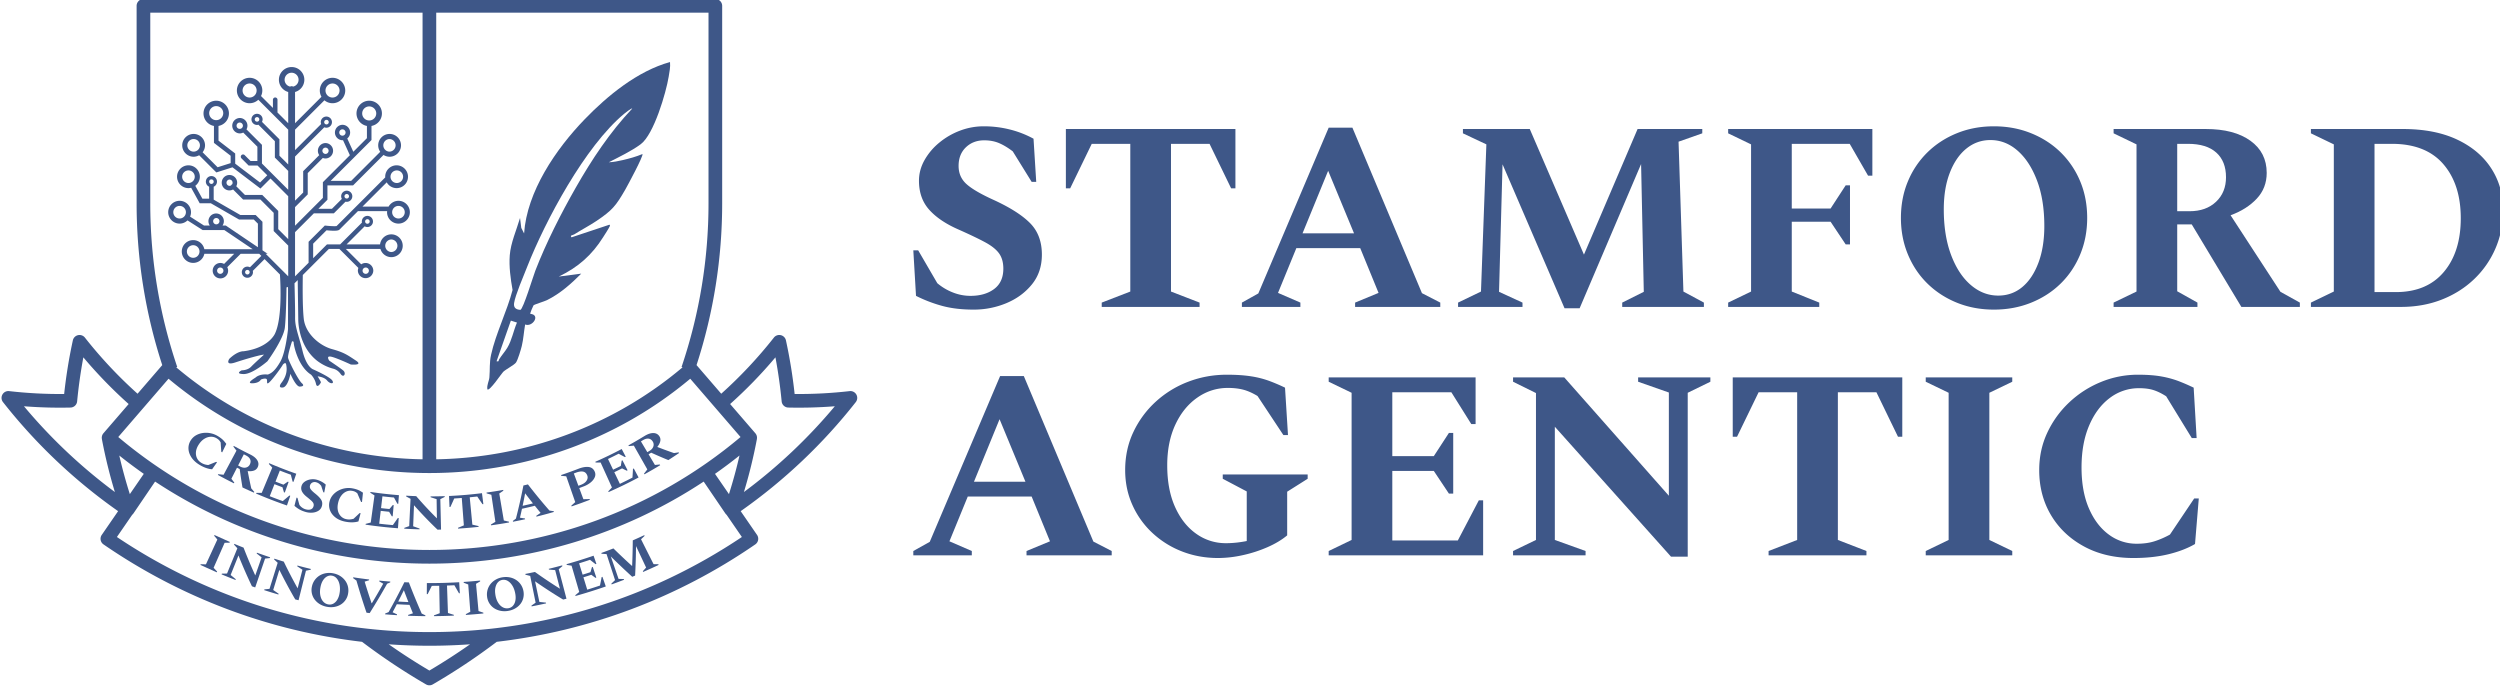 <svg xmlns="http://www.w3.org/2000/svg" width="471.337" height="129.304" viewBox="0 0 124.708 34.212"><defs><clipPath id="a" clipPathUnits="userSpaceOnUse"><path d="M0 595.276h841.89V0H0Z"/></clipPath></defs><g clip-path="url(#a)" transform="matrix(.353 0 0 -.353 -122.729 75.44)"><path d="M0 0c-1.676 0-3.149.172-4.418.515a19.852 19.852 0 0 0-3.733 1.428l-.381 6.438h.686l2.704-4.648a7.748 7.748 0 0 1 2.209-1.314 6.74 6.74 0 0 1 2.476-.476c1.371 0 2.488.324 3.352.972.863.647 1.295 1.605 1.295 2.875 0 .863-.197 1.575-.59 2.134-.394.557-1.048 1.085-1.962 1.581-.914.494-2.171 1.097-3.771 1.808-1.803.787-3.187 1.721-4.152 2.801-.965 1.078-1.447 2.443-1.447 4.094 0 1.015.26 1.987.781 2.914a8.756 8.756 0 0 0 2.094 2.476 10.256 10.256 0 0 0 2.933 1.695 9.4 9.4 0 0 0 3.334.61 15.03 15.03 0 0 0 3.733-.458 14.039 14.039 0 0 0 3.313-1.295l.381-6.095H8.19L5.523 22.36c-.66.507-1.301.895-1.923 1.162-.623.266-1.328.4-2.114.4-1.042 0-1.905-.331-2.591-.99-.685-.662-1.028-1.538-1.028-2.629 0-1.042.374-1.898 1.124-2.571.749-.673 2.05-1.428 3.904-2.266 2.31-1.068 4.012-2.159 5.104-3.276 1.092-1.118 1.638-2.591 1.638-4.419 0-1.651-.47-3.054-1.409-4.209-.94-1.156-2.14-2.037-3.6-2.647A11.885 11.885 0 0 0 0 0" style="fill:#3e5788;fill-opacity:1;fill-rule:nonzero;stroke:none" transform="translate(485.268 169.959)"/><path d="M0 0v.61l4.038 1.561v20.874H-1.41l-3.047-6.285h-.609v8.38h23.959v-8.38h-.609l-3.048 6.285H9.789V2.171L13.827.61V0Z" style="fill:#3e5788;fill-opacity:1;fill-rule:nonzero;stroke:none" transform="translate(503.361 170.34)"/><path d="M0 0h7.276L3.619 8.837Zm-8.57-10.399v.609l2.323 1.296 9.942 23.425h3.352l9.828-23.387 2.59-1.334v-.609H7.428v.609l3.314 1.372-2.59 6.323H-.876l-2.59-6.323L-.304-9.79v-.609z" style="fill:#3e5788;fill-opacity:1;fill-rule:nonzero;stroke:none" transform="translate(531.739 180.74)"/><path d="M0 0v.61l3.238 1.561L4 22.969.686 24.53v.61h9.446l7.657-17.75 7.58 17.75h9.142v-.61l-3.353-1.18.686-21.179L34.739.61V0H23.197v.61l3.048 1.523-.381 18.056L17.179-.19h-2.133L6.285 20.151 5.79 2.133 9.104.61V0Z" style="fill:#3e5788;fill-opacity:1;fill-rule:nonzero;stroke:none" transform="translate(553.717 170.34)"/><path d="M0 0v.61l3.238 1.561v20.798L0 24.53v.61h20.379v-6.59h-.61l-2.59 4.495H8.99v-9.142h5.485l2.133 3.276h.61V8.837h-.61l-2.133 3.2H8.99V2.171L12.875.61V0Z" style="fill:#3e5788;fill-opacity:1;fill-rule:nonzero;stroke:none" transform="translate(591.884 170.34)"/><path d="M0 0c1.295 0 2.425.4 3.39 1.2.965.8 1.727 1.943 2.286 3.428.558 1.486.837 3.218.837 5.2 0 2.463-.342 4.602-1.028 6.418-.685 1.815-1.6 3.225-2.743 4.228C1.6 21.477.318 21.979-1.105 21.979c-1.27 0-2.399-.4-3.39-1.2-.99-.8-1.771-1.937-2.342-3.409-.572-1.473-.857-3.2-.857-5.181 0-2.463.343-4.609 1.028-6.437.686-1.829 1.612-3.244 2.781-4.247C-2.718.501-1.422 0 0 0m-.609-1.981c-1.88 0-3.619.324-5.219.971-1.599.648-2.99 1.549-4.171 2.705C-11.18 2.85-12.1 4.222-12.76 5.809c-.661 1.587-.991 3.307-.991 5.162 0 1.878.33 3.605.991 5.179a12.328 12.328 0 0 0 2.761 4.095c1.181 1.156 2.572 2.057 4.171 2.705 1.6.648 3.339.972 5.219.972 1.879 0 3.624-.324 5.237-.972 1.612-.648 3.009-1.549 4.19-2.705a12.346 12.346 0 0 0 2.762-4.095c.66-1.574.99-3.301.99-5.179 0-1.855-.33-3.575-.99-5.162-.661-1.587-1.581-2.959-2.762-4.114C7.637.539 6.24-.362 4.628-1.01c-1.613-.647-3.358-.971-5.237-.971" style="fill:#3e5788;fill-opacity:1;fill-rule:nonzero;stroke:none" transform="translate(630.05 171.94)"/><path d="M0 0h-1.524v-9.522H.229c1.548 0 2.793.444 3.733 1.333.939.889 1.409 2.044 1.409 3.466 0 1.498-.457 2.66-1.371 3.485C3.085-.413 1.752 0 0 0m-10.513-23.045v.61l3.238 1.562V-.076l-3.238 1.562v.609H2.514c2.667 0 4.767-.552 6.304-1.657 1.536-1.104 2.304-2.622 2.304-4.551 0-1.423-.47-2.635-1.409-3.638-.939-1.004-2.171-1.785-3.695-2.343l7.047-10.817 2.743-1.524v-.61H7.542L.533-11.389h-2.057v-9.446l2.857-1.6v-.61z" style="fill:#3e5788;fill-opacity:1;fill-rule:nonzero;stroke:none" transform="translate(656.866 193.385)"/><path d="M0 0h-2.438v-20.95h3.01c2.92 0 5.18.946 6.78 2.838 1.6 1.891 2.399 4.425 2.399 7.599 0 3.2-.825 5.752-2.475 7.657C5.624-.952 3.2 0 0 0m-11.427-23.045v.61l3.238 1.562V-.076l-3.238 1.562v.609H1.562C4.558 2.095 7.11 1.6 9.218.61c2.108-.99 3.72-2.349 4.838-4.076 1.117-1.727 1.676-3.682 1.676-5.866 0-1.981-.362-3.803-1.086-5.466a13.179 13.179 0 0 0-3.028-4.342c-1.295-1.232-2.819-2.191-4.571-2.877-1.752-.685-3.669-1.028-5.752-1.028z" style="fill:#3e5788;fill-opacity:1;fill-rule:nonzero;stroke:none" transform="translate(685.662 193.385)"/><path d="M0 0h7.276L3.619 8.837Zm-8.57-10.399v.609l2.323 1.296 9.942 23.425h3.352l9.828-23.387 2.59-1.334v-.609H7.428v.609l3.314 1.372-2.59 6.323H-.876l-2.59-6.323L-.304-9.79v-.609z" style="fill:#3e5788;fill-opacity:1;fill-rule:nonzero;stroke:none" transform="translate(485.306 145.636)"/><path d="M0 0c-1.828 0-3.537.312-5.124.934a13.004 13.004 0 0 0-4.19 2.628 12.135 12.135 0 0 0-2.818 3.962c-.674 1.51-1.01 3.142-1.01 4.894 0 1.955.387 3.752 1.162 5.39a13.694 13.694 0 0 0 3.162 4.286 14.326 14.326 0 0 0 4.589 2.818c1.727.66 3.543.991 5.448.991 1.345 0 2.495-.077 3.447-.229a13.356 13.356 0 0 0 2.552-.648 26.105 26.105 0 0 0 2.228-.952l.42-6.704h-.648l-3.657 5.524c-.711.431-1.384.729-2.019.894-.635.165-1.359.248-2.171.248-1.575 0-3.016-.457-4.323-1.372-1.308-.914-2.343-2.19-3.105-3.827-.761-1.638-1.142-3.55-1.142-5.733 0-2.285.367-4.247 1.104-5.886.736-1.638 1.733-2.901 2.99-3.789a7.115 7.115 0 0 1 4.21-1.334c.939 0 1.916.102 2.932.306v7.008l-3.39 1.79v.61h11.999v-.61L9.751 9.371V3.2c-.762-.635-1.695-1.194-2.8-1.675A18.527 18.527 0 0 0 3.466.401 16.227 16.227 0 0 0 0 0" style="fill:#3e5788;fill-opacity:1;fill-rule:nonzero;stroke:none" transform="translate(519.817 134.856)"/><path d="M0 0v.61l3.238 1.561v20.798L0 24.53v.61h20.76v-6.59h-.61l-2.818 4.495H8.99v-9.028h5.866l2.133 3.277h.609V8.722h-.609l-2.133 3.201H8.99V2.095h9.256l2.971 5.675h.609V0Z" style="fill:#3e5788;fill-opacity:1;fill-rule:nonzero;stroke:none" transform="translate(535.434 135.237)"/><path d="M0 0v.61l3.238 1.561v20.76L0 24.53v.61h7.237l14.78-16.722v14.589l-4.343 1.523v.61h10.209v-.61l-3.2-1.561V-.19h-2.362L5.904 18.17V2.171L10.247.61V0Z" style="fill:#3e5788;fill-opacity:1;fill-rule:nonzero;stroke:none" transform="translate(561.488 135.237)"/><path d="M0 0v.61l4.038 1.561v20.874h-5.447l-3.048-6.285h-.609v8.38h23.959v-8.38h-.609l-3.048 6.285H9.79V2.171L13.827.61V0Z" style="fill:#3e5788;fill-opacity:1;fill-rule:nonzero;stroke:none" transform="translate(597.598 135.237)"/><path d="M0 0v.61l3.237 1.561v20.798L0 24.53v.61h12.227v-.61l-3.238-1.561V2.171L12.227.61V0Z" style="fill:#3e5788;fill-opacity:1;fill-rule:nonzero;stroke:none" transform="translate(619.805 135.237)"/><path d="M0 0c-2.666 0-5.003.546-7.009 1.639-2.006 1.091-3.561 2.571-4.666 4.437-1.105 1.866-1.657 3.981-1.657 6.342 0 1.904.381 3.669 1.143 5.295a13.998 13.998 0 0 0 3.104 4.285 14.475 14.475 0 0 0 4.476 2.876A13.667 13.667 0 0 0 .61 25.903c1.319 0 2.431-.083 3.332-.248a13.687 13.687 0 0 0 2.4-.648 27.559 27.559 0 0 0 2.152-.933l.419-7.123h-.685l-3.619 5.905c-.635.405-1.232.697-1.79.875-.559.178-1.232.267-2.019.267a6.765 6.765 0 0 1-4.171-1.39c-1.232-.928-2.203-2.229-2.914-3.905-.711-1.676-1.066-3.644-1.066-5.904 0-2.235.342-4.152 1.028-5.751.685-1.6 1.619-2.838 2.8-3.715a6.513 6.513 0 0 1 3.98-1.314c.965 0 1.815.12 2.552.362a12.15 12.15 0 0 1 2.134.934l3.428 5.104h.647l-.533-6.438C7.643 1.371 6.393.889 4.933.534 3.472.179 1.828 0 0 0" style="fill:#3e5788;fill-opacity:1;fill-rule:nonzero;stroke:none" transform="translate(649.173 134.856)"/><path d="M0 0a.89.89 0 1 0 1.781-.001A.89.89 0 0 0 0 0m6.055-.823a.447.447 0 1 0-.001-.893.447.447 0 0 0 .001.893m-.671 4.819a.322.322 0 1 0 0 .644.322.322 0 0 0 0-.644m-3.244.128c-.49 0-.89.399-.89.89 0 .49.4.89.89.89a.89.89 0 0 0 0-1.78m6.175-.185a.357.357 0 0 1-.087-.058.307.307 0 0 1-.061-.092.441.441 0 0 0-.233-.068.448.448 0 0 0 0 .894.447.447 0 0 0 .381-.676m-5.444 4.62a.89.89 0 1 0 .001 1.781.89.89 0 0 0-.001-1.781m2.2 5.398a.993.993 0 1 0 1.984-.002.993.993 0 0 0-1.984.002m4.315-2.181a.447.447 0 1 0 0 .895.447.447 0 0 0 0-.895m2.445 1.019a.322.322 0 1 0 0 .645.322.322 0 0 0 0-.645m-1.05 3.409a.994.994 0 0 0-.993.993.993.993 0 1 0 .993-.993m4.947 2.512c0 .547.445.993.992.993a.993.993 0 0 0 .218-1.959.473.473 0 0 1-.218.055.477.477 0 0 1-.219-.055.992.992 0 0 0-.773.966m6.771-.527a.993.993 0 1 0-.002-1.986.993.993 0 0 0 .002 1.986m-.872-5.14a.323.323 0 1 0 0-.645.323.323 0 0 0 0 .645m-.108-3.922a.447.447 0 0 0 0-.893.447.447 0 0 0-.247.075l-.004.003a.444.444 0 0 0 .251.815m2.378 1.687a.446.446 0 1 0 0 .893.446.446 0 0 0 0-.893m2.794 3.143a.993.993 0 1 0 1.986-.002.993.993 0 0 0-1.986.002m3.875-3.618a.891.891 0 0 0 0-1.78.89.89 0 0 0 0 1.78m-6.058-7.767a.322.322 0 1 0 0-.644.322.322 0 0 0 0 .644m7.045 3.332a.89.89 0 1 0-.001-1.779.89.89 0 0 0 .001 1.779M31.816.89a.89.89 0 1 0-.001-1.781.89.89 0 0 0 .001 1.781M27.427-.988a.322.322 0 1 0 0-.644.322.322 0 0 0 0 .644m3.381-2.863a.89.89 0 0 0 0-1.779.89.89 0 0 0 0 1.779M27.17-7.817a.447.447 0 1 0 0-.893.447.447 0 0 0 0 .893m-16.701-.982a.322.322 0 1 0 0 .644.322.322 0 0 0 0-.644m-3.813.089a.447.447 0 1 0 .001.893.447.447 0 0 0-.001-.893M2.809-6.444a.89.89 0 1 0 .001 1.781.89.89 0 0 0-.001-1.781m-.803 5.287 2.14-1.368h3.066l4.012-2.707H4.387a1.613 1.613 0 0 1-1.578 1.289 1.613 1.613 0 0 1-1.611-1.611c0-.888.722-1.611 1.611-1.611.778 0 1.429.554 1.578 1.289h4.222L7.175-7.31c-.155.084-.33.137-.519.137a1.091 1.091 0 1 1 1.091-1.09c0 .178-.047.343-.123.492l1.895 1.895h2.623l.298-.297-1.609-1.609a.778.778 0 0 1-.362.092.788.788 0 1 1 .788-.787c0 .066-.011.13-.027.191.007.006.015.008.022.015l1.643 1.643L15.066-8.8c.1-1.512.309-6.144-.671-8.296 0 0-.791-2.074-4.481-2.557 0 0-.793.081-2-1.064 0 0-.679-1.019.858-.509 1.538.509 3.684 1.117 4.041 1.09 0 0-1.296-1.153-1.806-1.689-.509-.537-1.341-.519-1.341-.519s-1.028-.5.26-.527c1.287-.027 3.379 1.815 3.379 1.815s2.271 3.102 2.458 4.755c.188 1.654.233 5.65.233 5.65s.214.251.214-.107v-5.775s-.322-3.245-1.081-4.577c-.76-1.332-1.279-1.654-1.779-1.833 0 0-1.082.17-1.762-.447 0 0-1.403-.813-.411-.786.992.026 1.198.527 1.198.527s.51.224.769.098c.259-.125-.116-.983.429-.482.545.5 1.788 2.226 1.913 2.503 0 0 .376.429.456.036.08-.394.286-1.422-.688-2.647 0 0-.546-.706.205-.634.751.071 1.091 1.94 1.091 1.94s.751-1.797 1.305-1.806c0 0 .858-.009.322.465-.536.473-1.886 3.164-1.958 3.602-.071.438.554 2.316.554 2.316s.251.089.242-.197c-.009-.286.572-3.317 2.458-4.506 0 0 .528-.536.689-1.287.16-.751.697.134.697.224 0 .089-.465.831-.465.831s.93-.08 1.341-.59c.411-.51 1.073-.519.724.009-.349.527-2.655 1.546-2.655 1.546s-.957.251-1.529 2.575c-.572 2.324-1.081 3.379-1.064 4.756.014 1.068-.052 3.718-.083 4.852l.452.452.078-5.572s-.062-3.496 2.459-5.659c0 0 1.001-.912 2.476-1.287 0 0 .617-.117 1.055-.751.438-.635.849.116.34.518-.51.403-1.949 1.368-1.949 1.368s-.492.688.206.572c.697-.116 2.842-1.117 2.842-1.117s1.833-.179.707.563c-1.127.742-1.645 1.144-3.353 1.609-1.707.465-3.766 2.137-4.006 4.3-.193 1.74-.156 4.977-.134 6.177l1.365 1.365v.001l2.317 2.316h1.486l2.686-2.685a1.067 1.067 0 0 1-.075-.388 1.091 1.091 0 0 1 2.181 0 1.092 1.092 0 0 1-1.707.898L24.379-5.19h4.889a1.608 1.608 0 0 1 1.54-1.162c.888 0 1.611.723 1.611 1.611 0 .889-.723 1.611-1.611 1.611-.822 0-1.494-.62-1.592-1.416h-4.727l2.553 2.553a.783.783 0 0 1 .385-.104.788.788 0 1 1-.769.621c-.009-.007-.019-.01-.027-.017l-3.053-3.053h-1.861l-1.956-1.956v2.056l1.888 1.889c1.574-.16 1.755.02 1.842.108L26.088.148h4.132c-.005-.049-.015-.097-.015-.148 0-.888.723-1.611 1.611-1.611S33.427-.888 33.427 0s-.723 1.611-1.611 1.611a1.606 1.606 0 0 1-1.394-.819h-3.69L30.16 4.22a1.605 1.605 0 0 1 3.004.794c0 .888-.723 1.611-1.611 1.611a1.613 1.613 0 0 1-1.611-1.611c0-.032.007-.061.009-.092l-6.877-6.878c-.204-.044-.924-.009-1.509.055l-.153.016-2.295-2.294v-2.967L17.203-9.06v6.241l2.654 2.655h2.825l1.632 1.632c.005.005.007.012.012.018a.788.788 0 1 1-.606.764c0-.134.037-.259.097-.369L22.415.479H20.5l1.28 1.28v2.024h3.619l4.308 4.308c.249-.158.542-.253.859-.253.888 0 1.611.723 1.611 1.611s-.723 1.611-1.611 1.611a1.613 1.613 0 0 1-1.612-1.611c0-.34.107-.654.287-.914l-4.108-4.108h-2.898l5.77 5.77v1.993a1.8 1.8 0 0 1 1.475 1.767c0 .991-.806 1.797-1.797 1.797a1.799 1.799 0 0 1-1.797-1.797 1.8 1.8 0 0 1 1.475-1.767v-1.727l-1.924-1.924-.856 1.879c.246.2.407.501.407.842 0 .601-.489 1.091-1.091 1.091a1.091 1.091 0 0 1 0-2.181c.03 0 .057.006.085.009l.969-2.126-3.721-3.721-.094-.094V2.025l-3.933-3.933V.721l1.793 1.794v3.016l2.134 2.134c.121-.047.252-.075.389-.075a1.091 1.091 0 0 1 0 2.181 1.091 1.091 0 0 1-.899-1.706l-2.268-2.267V2.781l-1.149-1.149v6.234l4.128 4.129.002.003a.779.779 0 0 1 .294-.059.789.789 0 1 1-.787.788c0-.095.019-.184.05-.268-.004-.004-.01-.005-.014-.009l-3.673-3.674v2.888l4.15 4.15c.311-.259.71-.414 1.146-.414.99 0 1.796.806 1.796 1.797 0 .99-.806 1.796-1.796 1.796a1.799 1.799 0 0 1-1.797-1.796c0-.323.086-.626.236-.888l-3.735-3.735v4.413a1.8 1.8 0 0 1 1.314 1.729c0 .991-.806 1.797-1.797 1.797a1.799 1.799 0 0 1-1.797-1.797c0-.823.557-1.517 1.314-1.729v-4.413l-1.516 1.516v1.801a.322.322 0 1 1-.644 0v-1.157l-1.669 1.669c-.004.004-.009.005-.013.009.116.237.183.503.183.785a1.8 1.8 0 0 1-1.797 1.796 1.799 1.799 0 0 1-1.797-1.796c0-.991.806-1.797 1.797-1.797.476 0 .908.187 1.23.49l4.226-4.226V6.745l-1.242 1.242v2.316l-2.463 2.463a.77.77 0 0 1 .087.351.788.788 0 1 1-.788-.787c.074 0 .143.013.21.032.011-.015.017-.032.03-.045l2.28-2.28V7.721l1.886-1.886V3.169l-3.712 3.713V9.52l-2.185 2.185c.084.155.136.329.136.517 0 .602-.489 1.091-1.09 1.091a1.091 1.091 0 0 1 0-2.181c.178 0 .344.047.493.123l2.002-2.001V7.235h-.967l-.83.831a.321.321 0 1 1-.455-.455l1.018-1.019h1.257l1.375-1.375-1.024-1.023-3.509 2.667v1.434l-2.36 1.819v2.076a1.8 1.8 0 0 1 1.474 1.767c0 .991-.805 1.797-1.796 1.797a1.799 1.799 0 0 1-1.797-1.797 1.8 1.8 0 0 1 1.475-1.767V9.797l2.36-1.819V6.937L6.26 6.352 4.14 8.469c.211.272.342.609.342.98 0 .888-.723 1.611-1.611 1.611A1.613 1.613 0 0 1 1.26 9.449c0-.888.723-1.611 1.611-1.611.284 0 .547.08.78.21L6.082 5.62l2.28.724 3.951-3.003 1.421 1.421 2.503-2.503v-6.063l-1.409 1.41V.179L12.57 2.437h-2.443l-1.23 1.23c.078.151.127.32.127.501 0 .601-.489 1.09-1.09 1.09-.601 0-1.09-.489-1.09-1.09 0-.601.489-1.09 1.09-1.09.185 0 .357.05.51.132l1.417-1.417h2.443l1.88-1.881v-2.573l2.053-2.053V-9.06l-3.114 3.114h-.001v.001l-.069.069h.275l-.73.493v4.029l-.96.959H9.472L5.706 1.774v1.828a.786.786 0 0 1-.322 1.504.787.787 0 0 1-.322-1.504V1.91h-.954L3.105 3.731c.39.295.646.758.646 1.283 0 .888-.722 1.611-1.611 1.611A1.613 1.613 0 0 1 .529 5.014c0-.889.723-1.611 1.611-1.611.133 0 .26.02.383.051l1.205-2.188h1.57L9.3-1.039h2.072l.582-.582v-3.328L7.409-1.881h-.452a1.09 1.09 0 1 1-1.805 0h-.818L2.373-.628A1.613 1.613 0 0 1 .89 1.611 1.613 1.613 0 0 1-.721 0c0-.888.722-1.611 1.611-1.611.433 0 .826.174 1.116.454" style="fill:#3e5788;fill-opacity:1;fill-rule:nonzero;stroke:none" transform="translate(372.164 183.724)"/><path d="m0 0 .863-.276C.367-1.433.146-2.757-.502-3.837c-.334-.555-.79-1.05-1.161-1.641-.109-.175.027-.347-.358-.269zm.459 2.495C.62 3.586 1.833 6.406 2.302 7.597c2.565 6.521 8.188 17.044 13.699 21.623.143.119 1.048.843 1.155.75-3.16-3.349-5.703-7.181-7.955-11.129-2.115-3.709-4.215-7.833-5.745-11.791-.297-.766-1.704-5.42-2.111-5.534-.668.05-.981.329-.886.979M-3.318-9.717c.293-.323 2.025 2.276 2.228 2.469.401.382 1.574.98 1.815 1.323.259.367.7 1.841.819 2.336.236.986.296 2.045.473 3.042 1.037-.43 2.234 1.379.72 1.506-.046.046.418 1.154.465 1.199.145.138 1.543.557 1.897.732 1.875.929 3.408 2.302 4.847 3.748l-3.171-.412c2.744 1.315 4.693 3.055 6.26 5.554.238.379.793 1.221.948 1.565.035.08.026.231-.07.202L8.575 11.77c-.286.311.175.282.407.43 1.013.648 2.09 1.198 3.087 1.865 2.267 1.516 2.784 2.168 4.103 4.455.323.561 2.604 4.8 2.425 5.019-.884-.375-1.836-.633-2.774-.853-.599-.141-1.369-.296-1.982-.311 1.442.744 3.23 1.595 4.516 2.556 1.862 1.391 3.574 7.278 3.945 9.531.114.693.26 1.367.189 2.078-4.598-1.271-8.842-4.764-12.042-8.073-4.121-4.261-8.182-10.249-8.578-16.15l-.397.785-.177 1.403c-.494-1.686-1.312-3.503-1.45-5.262-.126-1.6.113-3.34.395-4.915-.772-2.973-2.387-6.189-3.034-9.14-.261-1.192-.14-2.056-.24-3.193-.049-.567-.392-1.108-.286-1.712" style="fill:#3e5788;fill-opacity:1;fill-rule:nonzero;stroke:none" transform="translate(419.864 168.404)"/><path d="M0 0a71.268 71.268 0 0 1 1.837 7.494l-.004.001a.963.963 0 0 1-.214.807l-3.568 4.134a64.51 64.51 0 0 1 6.403 6.597 70.29 70.29 0 0 0 .879-6.222.964.964 0 0 1 .938-.873 65.01 65.01 0 0 1 6.575.183A74.795 74.795 0 0 0 0 0m-44.446-19.791c-15.808 0-31.055 4.643-44.159 13.437l2.16 3.138a.95.95 0 0 1 .172.186l3.065 4.509c11.39-7.525 24.861-11.597 38.762-11.597 13.9 0 27.371 4.072 38.761 11.596l3.066-4.508a.945.945 0 0 1 .171-.186l2.16-3.138c-13.103-8.794-28.35-13.437-44.158-13.437m0-5.435a87.282 87.282 0 0 0-5.747 3.708 81.927 81.927 0 0 1 5.747-.204c1.925 0 3.841.07 5.747.204a87.547 87.547 0 0 0-5.747-3.708m-57.292 37.347a65 65 0 0 1 6.574-.183.965.965 0 0 1 .939.873c.201 2.094.496 4.179.878 6.222a64.718 64.718 0 0 1 6.403-6.597l-3.567-4.134a.96.96 0 0 1-.214-.807l-.004-.001A71.268 71.268 0 0 1-88.892 0a74.795 74.795 0 0 0-12.846 12.121m17.849 55.616h38.477V4.626c-12.817.22-25.116 4.812-34.814 13.002l.145.049a72.004 72.004 0 0 0-3.808 23.084zm78.886-26.976a72.004 72.004 0 0 0-3.808-23.084l.145-.049c-9.698-8.19-21.998-12.782-34.815-13.002v63.111h38.478ZM-86.778-.296a70.255 70.255 0 0 0-1.491 5.457 68.702 68.702 0 0 1 3.463-2.592zm42.332-7.891c-16.172 0-31.747 5.661-43.969 15.962l7.107 8.236C-71.044 7.409-57.994 2.684-44.446 2.684c13.547 0 26.598 4.725 36.862 13.327l7.107-8.236C-12.7-2.526-28.274-8.187-44.446-8.187m40.36 10.756A68.227 68.227 0 0 1-.624 5.161a69.804 69.804 0 0 0-1.49-5.457zm19.977 11.203a.961.961 0 0 1-.952.489 63.33 63.33 0 0 0-7.772-.407 71.83 71.83 0 0 1-1.229 7.58.964.964 0 0 1-.727.734.964.964 0 0 1-.975-.343 62.877 62.877 0 0 0-7.441-7.933l-3.49 4.045a73.89 73.89 0 0 1 3.623 22.824v27.941a.965.965 0 0 1-.965.966h-80.818a.965.965 0 0 1-.965-.966V40.761a73.89 73.89 0 0 1 3.623-22.824l-3.49-4.045a62.873 62.873 0 0 0-7.441 7.933.967.967 0 0 1-1.702-.391 71.789 71.789 0 0 1-1.229-7.58 63.718 63.718 0 0 0-7.772.407.964.964 0 0 1-.868-1.556A76.789 76.789 0 0 1-88.435-2.702l-2.311-3.356a.966.966 0 0 1 .248-1.343c10.97-7.555 23.45-12.236 36.536-13.766a88.78 88.78 0 0 1 9.031-6.012.955.955 0 0 1 .97 0 88.89 88.89 0 0 1 9.031 6.012c13.085 1.53 25.565 6.211 36.536 13.766.439.303.55.904.248 1.343L-.457-2.702a76.76 76.76 0 0 1 16.263 15.407.964.964 0 0 1 .085 1.067" style="fill:#3e5788;fill-opacity:1;fill-rule:nonzero;stroke:none" transform="translate(452.798 144.18)"/><path d="M0 0a2.693 2.693 0 0 0-.486.087c-.16.044-.33.12-.509.229-.273.168-.476.39-.606.664-.13.275-.176.578-.139.907.037.33.171.669.397 1.017.229.353.491.619.783.8.293.183.591.279.896.29.305.012.59-.064.859-.228.136-.083.245-.168.325-.255.08-.086.156-.195.229-.326.025-.44.055-.881.089-1.322l.123-.071.583 1.192a6.563 6.563 0 0 1-.289.368 3.122 3.122 0 0 1-.356.35 4.507 4.507 0 0 1-.553.386c-.311.19-.642.322-.998.397a3.173 3.173 0 0 1-1.058.048 2.739 2.739 0 0 1-.976-.307 2.088 2.088 0 0 1-.751-.68 2.006 2.006 0 0 1-.366-1.175c.005-.421.135-.839.393-1.247.258-.409.637-.77 1.134-1.076a4.97 4.97 0 0 1 .974-.47c.308-.105.588-.163.84-.177.232.327.463.654.693.982l-.119.068A64.52 64.52 0 0 0 0 0" style="fill:#3e5788;fill-opacity:1;fill-rule:nonzero;stroke:none" transform="translate(377.108 147.997)"/><path d="m0 0-.324.164.803 1.578.274-.139c.315-.158.521-.345.62-.563.099-.219.089-.454-.031-.705a.803.803 0 0 0-.54-.455C.555-.183.287-.144 0 0m1.032-.623c.33-.043.622-.018.875.07a.899.899 0 0 1 .543.495c.149.327.124.647-.068.963-.193.316-.527.587-1.005.822-.778.383-1.55.785-2.314 1.205a3.197 3.197 0 0 1-.055-.1c.144-.189.289-.378.436-.566l-1.823-3.409c-.25.024-.501.05-.753.078l-.055-.099c.752-.413 1.51-.81 2.274-1.189l.05.101c-.14.18-.278.361-.416.542l.797 1.565.383-.194c.113-.864.243-1.73.392-2.598a63.315 63.315 0 0 1 1.619-.734l.045.104c-.142.165-.282.33-.422.496a63.282 63.282 0 0 0-.503 2.448" style="fill:#3e5788;fill-opacity:1;fill-rule:nonzero;stroke:none" transform="translate(381.646 147.765)"/><path d="m0 0-.045-.104c.159-.174.32-.347.482-.519L-1.05-4.192c-.249-.001-.499 0-.75.002l-.045-.104a62.672 62.672 0 0 1 4.356-1.682l.47 1.366-.12.042a65.25 65.25 0 0 0-.94-.788c-.616.22-1.23.451-1.841.691l.669 1.7a59.68 59.68 0 0 1 1.131-.432c.068-.237.138-.474.21-.71l.119-.044.539 1.499-.116.042a73.94 73.94 0 0 0-.617-.422c-.376.139-.75.282-1.123.429l.614 1.562a55.005 55.005 0 0 1 1.555-.586c.081-.326.165-.651.252-.977l.116-.04.402 1.157C2.541-1.039 1.263-.543 0 0" style="fill:#3e5788;fill-opacity:1;fill-rule:nonzero;stroke:none" transform="translate(385.71 148.255)"/><path d="M0 0a2.099 2.099 0 0 1-1.307-.054 1.715 1.715 0 0 1-.537-.312 1.045 1.045 0 0 1-.315-.468 1.031 1.031 0 0 1 .047-.814c.127-.251.346-.502.658-.75a15.4 15.4 0 0 0 .651-.543c.156-.141.259-.272.31-.394a.616.616 0 0 0 .011-.415c-.063-.227-.198-.375-.406-.441-.208-.066-.452-.058-.731.024-.17.051-.329.13-.476.236a1.667 1.667 0 0 0-.373.372c-.095.331-.187.663-.277.995l-.135.044-.295-1.163c.21-.187.436-.352.675-.493.239-.141.53-.263.872-.364a2.7 2.7 0 0 1 .992-.107c.329.026.616.118.862.275.246.158.407.386.484.683.085.329.044.622-.118.88-.163.258-.445.544-.842.862-.319.253-.532.463-.641.626a.59.59 0 0 0-.078.523.63.63 0 0 0 .337.409.744.744 0 0 0 .544.031 1.13 1.13 0 0 0 .381-.186c.106-.081.208-.184.31-.31.099-.304.201-.608.306-.911l.125-.034c.072.372.143.744.216 1.115a3.003 3.003 0 0 1-.568.403C.471-.164.244-.071 0 0" style="fill:#3e5788;fill-opacity:1;fill-rule:nonzero;stroke:none" transform="translate(392.457 145.913)"/><path d="M0 0a4.107 4.107 0 0 1-.632.166A3.02 3.02 0 0 1-2.649-.15a2.722 2.722 0 0 1-.785-.634 2.17 2.17 0 0 1-.457-.902 2.06 2.06 0 0 1 .057-1.226c.143-.391.399-.733.768-1.023.37-.289.834-.492 1.388-.601.38-.074.729-.106 1.044-.095.316.011.591.055.825.131.103.387.204.775.305 1.162l-.132.022a60.824 60.824 0 0 0-.863-.814 2.694 2.694 0 0 0-.472-.09 1.864 1.864 0 0 0-.54.034 1.455 1.455 0 0 0-.771.405 1.62 1.62 0 0 0-.427.797c-.076.321-.067.684.024 1.09.091.41.241.751.447 1.025.205.274.445.47.718.589.274.119.558.149.857.091.152-.029.279-.07.381-.123.102-.052.208-.127.318-.224.169-.402.343-.803.521-1.204l.136-.023.135 1.32c-.132.089-.261.17-.387.242A2.95 2.95 0 0 1 0 0" style="fill:#3e5788;fill-opacity:1;fill-rule:nonzero;stroke:none" transform="translate(398.135 144.53)"/><path d="M0 0c.159-.294.321-.587.485-.88l.121-.009L.701.332a58.111 58.111 0 0 0-4.026.455l-.016-.112c.195-.127.39-.253.588-.378l-.527-3.83a57.805 57.805 0 0 0-.715-.19l-.017-.113a62.909 62.909 0 0 1 4.575-.508L.67-2.903l-.125.009a72.43 72.43 0 0 0-.701-1.002c-.644.056-1.287.121-1.93.197l.214 1.814c.395-.046.791-.089 1.187-.128.124-.211.25-.422.378-.632l.125-.012.14 1.587-.121.011c-.16-.189-.322-.378-.484-.566-.394.038-.787.081-1.179.127L-1.63.169C-1.087.105-.544.049 0 0" style="fill:#3e5788;fill-opacity:1;fill-rule:nonzero;stroke:none" transform="translate(403.346 143.405)"/><path d="M0 0a57.365 57.365 0 0 0-1.989-.034v-.113c.282-.095.566-.187.852-.277l.039-2.712A56.397 56.397 0 0 0-4.023.002c-.47.016-.94.039-1.41.067l-.006-.113c.204-.112.41-.222.617-.332L-5.01-4.23c-.231-.086-.462-.17-.695-.253l-.006-.113a61.996 61.996 0 0 1 2.157-.091l.003.113a63.95 63.95 0 0 0-.902.319l.118 2.972A57.868 57.868 0 0 1-1.01-4.735l.498.01-.102 4.303c.207.102.413.205.618.309L0 0" style="fill:#3e5788;fill-opacity:1;fill-rule:nonzero;stroke:none" transform="translate(410.51 143.598)"/><path d="m0 0 .07-1.556.122.005c.185.399.366.798.542 1.199.356.02.712.044 1.067.071l.294-3.869a55.205 55.205 0 0 0-.826-.348l.007-.113c.97.06 1.938.143 2.905.248a4.341 4.341 0 0 1-.013.113c-.292.065-.583.133-.873.202L2.927-.185c.355.034.71.071 1.064.111.242-.364.489-.727.739-1.088l.121.015L4.656.398A58.15 58.15 0 0 0 0 0" style="fill:#3e5788;fill-opacity:1;fill-rule:nonzero;stroke:none" transform="translate(411.126 143.622)"/><path d="m0 0-.645 3.812c.194.131.386.262.577.395a4.383 4.383 0 0 0-.02.112 55.651 55.651 0 0 0-2.36-.375l.015-.112c.223-.067.446-.133.67-.198l.571-3.823c-.21-.129-.421-.257-.633-.384l.016-.112c.852.117 1.702.252 2.55.405l-.02.111A58.05 58.05 0 0 0 0 0" style="fill:#3e5788;fill-opacity:1;fill-rule:nonzero;stroke:none" transform="translate(418.871 140.161)"/><path d="M0 0c.124.588.242 1.176.352 1.764A77.58 77.58 0 0 1 1.455.339 61.282 61.282 0 0 0 0 0m3.789-.672a76.823 76.823 0 0 0-3.04 3.695 49.274 49.274 0 0 0-.639-.152A79.158 79.158 0 0 0-.948-1.81a35.464 35.464 0 0 0-.435-.33l.022-.111c.572.108 1.143.225 1.713.349l-.024.111a51.85 51.85 0 0 0-.705.111c.098.42.193.841.284 1.261.607.132 1.213.273 1.817.423.268-.337.539-.673.813-1.006-.204-.141-.409-.28-.616-.419l.027-.11c.826.204 1.649.424 2.468.662l-.032.109c-.199.028-.397.057-.595.088" style="fill:#3e5788;fill-opacity:1;fill-rule:nonzero;stroke:none" transform="translate(421.528 142.235)"/><path d="M0 0c-.156-.25-.425-.449-.806-.593l-.359-.135-.645 1.74.298.111c.398.15.73.202 1.002.152.271-.049.47-.226.593-.532C.182.498.156.25 0 0m.273 1.926c-.412.046-.89-.041-1.443-.255A57.778 57.778 0 0 0-3.619.785l.036-.107c.233-.024.467-.046.701-.067l1.274-3.651c-.185-.166-.37-.332-.557-.497l.036-.107c.867.291 1.729.603 2.586.934l-.041.105a64.78 64.78 0 0 0-.876-.021l-.584 1.573c.212.079.423.158.634.239a3.48 3.48 0 0 1 1.004.576c.272.229.458.476.561.737a.963.963 0 0 1-.005.756c-.172.404-.466.625-.877.671" style="fill:#3e5788;fill-opacity:1;fill-rule:nonzero;stroke:none" transform="translate(430.572 145.793)"/><path d="M0 0c-.02-.409-.044-.819-.072-1.229a61.3 61.3 0 0 0-1.779-.885l-.787 1.648c.367.176.733.355 1.097.538.221-.11.444-.22.667-.328l.115.059-.729 1.416-.111-.057-.117-.742c-.362-.182-.725-.36-1.09-.534L-3.529 1.4c.504.241 1.005.489 1.504.745.295-.161.593-.32.893-.477l.11.058-.572 1.083a57.573 57.573 0 0 0-3.73-1.804l.046-.104c.236-.002.472-.002.709-.001l1.596-3.521c-.17-.183-.342-.366-.515-.548l.046-.104A62.548 62.548 0 0 1 .793-1.214L.114.061 0 0" style="fill:#3e5788;fill-opacity:1;fill-rule:nonzero;stroke:none" transform="translate(437.12 147.449)"/><path d="M0 0c-.08-.244-.259-.452-.537-.619l-.315-.189-.904 1.522.265.159c.306.184.577.261.816.229.24-.032.435-.164.583-.4A.798.798 0 0 0 0 0m2.915-.937c-.798.274-1.586.563-2.362.866C.77.188.909.45.972.714a.888.888 0 0 1-.123.726c-.197.3-.484.449-.858.452-.375.002-.789-.139-1.248-.421A56.951 56.951 0 0 0-3.526.148l.055-.099.713.066 1.907-3.362a64.425 64.425 0 0 0-.469-.596l.054-.099c.751.415 1.495.847 2.232 1.295l-.059.097a54.618 54.618 0 0 0-.685-.066l-.897 1.51.372.223a61.952 61.952 0 0 1 2.422-1.046c.509.325 1.015.658 1.516.999a7.667 7.667 0 0 0-.063.094 49.672 49.672 0 0 0-.657-.101" style="fill:#3e5788;fill-opacity:1;fill-rule:nonzero;stroke:none" transform="translate(440 150.623)"/><path d="M0 0c.232.003.464.008.696.013l.045.104c-.729.314-1.454.64-2.174.979l-.048-.102c.15-.178.3-.354.452-.531l-1.615-3.512c-.243.005-.486.012-.73.02l-.049-.103c.768-.361 1.54-.709 2.316-1.043l.045.104c-.167.177-.333.355-.498.534L0 0" style="fill:#3e5788;fill-opacity:1;fill-rule:nonzero;stroke:none" transform="translate(379.416 137.008)"/><path d="m0 0 .036.108c-.624.207-1.245.423-1.864.648L-1.867.65c.232-.185.465-.368.699-.551l-.896-2.559a72.112 72.112 0 0 0-1.655 3.934c-.435.173-.869.35-1.301.531a4.684 4.684 0 0 1-.044-.105c.155-.172.312-.344.47-.516l-1.46-3.572a58.59 58.59 0 0 0-.728-.012l-.044-.105a75.384 75.384 0 0 1 1.966-.792l.041.106c-.244.198-.486.397-.726.597L-4.44.367A72.397 72.397 0 0 1-2.534-3.99c.153-.054.306-.107.46-.159L-.68-.076c.227.024.454.049.68.076" style="fill:#3e5788;fill-opacity:1;fill-rule:nonzero;stroke:none" transform="translate(385.81 134.85)"/><path d="M0 0c.244-.164.49-.327.737-.488L.059-3.113A71.332 71.332 0 0 0-1.902.662c-.445.134-.889.273-1.332.416L-3.269.97l.508-.473-1.154-3.683a79.526 79.526 0 0 0-.72-.075l-.035-.108a76.394 76.394 0 0 1 2.012-.619l.032.109c-.258.176-.514.354-.768.532l.868 2.844A72.24 72.24 0 0 1-.281-4.678c.156-.041.312-.08.469-.119L1.235-.622l.668.134.027.111C1.295-.224.661-.062.03.11L0 0" style="fill:#3e5788;fill-opacity:1;fill-rule:nonzero;stroke:none" transform="translate(389.674 133.686)"/><path d="M0 0a2.524 2.524 0 0 0-.332-.923 1.466 1.466 0 0 0-.567-.546 1.088 1.088 0 0 0-.717-.092 1.225 1.225 0 0 0-.719.428c-.195.23-.324.526-.389.887-.064.361-.047.765.049 1.213.077.36.2.661.365.906.166.245.357.421.574.528.217.107.445.137.684.09.269-.052.493-.19.676-.413.183-.224.311-.513.384-.868A3.263 3.263 0 0 0 0 0m.771 1.832a2.54 2.54 0 0 1-.707.634c-.283.173-.6.293-.953.361a2.811 2.811 0 0 1-1.016.021 2.567 2.567 0 0 1-.892-.322 2.371 2.371 0 0 1-1.096-1.52A2.24 2.24 0 0 1-3.54-.842a2.53 2.53 0 0 1 .724-.669 2.937 2.937 0 0 1 1.008-.387c.377-.074.739-.08 1.083-.02.345.061.653.178.924.35A2.231 2.231 0 0 1 1.217.013a2.341 2.341 0 0 1-.446 1.819" style="fill:#3e5788;fill-opacity:1;fill-rule:nonzero;stroke:none" transform="translate(395.654 129.865)"/><path d="m0 0 .009.113c-.517.04-1.034.086-1.55.138l-.011-.113c.186-.109.374-.217.562-.324a94.729 94.729 0 0 0-1.604-2.756l-.045.005a95.704 95.704 0 0 0-.975 3.04c.208.063.414.128.62.194l.014.112C-3.731.5-4.482.602-5.23.716l-.018-.112.473-.349c.435-1.518.91-3.033 1.425-4.543l.447-.052A95.547 95.547 0 0 1-.44-.192L0 0" style="fill:#3e5788;fill-opacity:1;fill-rule:nonzero;stroke:none" transform="translate(402.818 131.414)"/><path d="M0 0c.271.532.537 1.066.798 1.601.208-.558.422-1.116.641-1.673C.959-.053.48-.029 0 0m1.508 2.703c-.213.009-.426.018-.639.029A97.962 97.962 0 0 0-1.355-1.49l-.489-.203a53.948 53.948 0 0 1-.009-.113 78.164 78.164 0 0 1 1.676-.12l.007.113c-.209.098-.416.197-.623.296.201.379.4.758.596 1.139a76.732 76.732 0 0 1 1.795-.09c.157-.398.317-.796.479-1.193l-.68-.23-.004-.114c.814-.032 1.63-.052 2.445-.058l.001.114c-.175.084-.349.168-.522.253a96.89 96.89 0 0 0-1.809 4.399" style="fill:#3e5788;fill-opacity:1;fill-rule:nonzero;stroke:none" transform="translate(403.947 128.704)"/><path d="m0 0-.008-1.558h.119C.31-1.17.506-.78.699-.39c.348.002.696.006 1.045.012l.074-3.879a79.436 79.436 0 0 0-.814-.301l.001-.113c.936.007 1.873.032 2.809.075l-.006.113c-.277.084-.553.17-.828.257L2.846-.348c.348.012.696.026 1.044.044.214-.38.43-.758.65-1.136l.119.007L4.567.122A71.73 71.73 0 0 0 0 0" style="fill:#3e5788;fill-opacity:1;fill-rule:nonzero;stroke:none" transform="translate(407.995 131.313)"/><path d="m0 0-.354 3.85c.197.115.394.231.59.348l-.012.113a72.361 72.361 0 0 0-2.325-.196l.008-.113c.212-.083.425-.164.639-.245l.294-3.855c-.21-.113-.421-.225-.633-.336l.008-.113c.826.056 1.652.125 2.477.208a3.934 3.934 0 0 1-.011.113C.453-.152.226-.076 0 0" style="fill:#3e5788;fill-opacity:1;fill-rule:nonzero;stroke:none" transform="translate(415.294 127.36)"/><path d="M0 0a1.452 1.452 0 0 0-.354-.702 1.084 1.084 0 0 0-.645-.325 1.22 1.22 0 0 0-.818.166c-.26.152-.479.389-.659.708-.18.319-.298.707-.355 1.161-.047.365-.032.69.043.976.075.286.196.515.365.688.169.173.373.277.614.312a1.13 1.13 0 0 0 .774-.167c.246-.15.462-.38.649-.692.186-.311.318-.692.393-1.144C.068.618.066.291 0 0m.788 2.309a2.355 2.355 0 0 1-.66.656 2.541 2.541 0 0 1-.877.364 2.86 2.86 0 0 1-1.018.026 2.81 2.81 0 0 1-.963-.317 2.57 2.57 0 0 1-.732-.599A2.367 2.367 0 0 1-3.989.642a2.24 2.24 0 0 1 .942-1.627c.263-.184.564-.316.902-.392a2.93 2.93 0 0 1 1.077-.032c.379.056.722.17 1.027.341.305.171.557.383.756.635.199.253.337.536.414.85a2.3 2.3 0 0 1 .023.979 2.375 2.375 0 0 1-.364.913" style="fill:#3e5788;fill-opacity:1;fill-rule:nonzero;stroke:none" transform="translate(420.49 128.784)"/><path d="m0 0-.03.109A74.477 74.477 0 0 0-1.929-.38l.026-.11c.293-.026.587-.05.881-.073l.671-2.627a69.064 69.064 0 0 0-3.53 2.365 65.412 65.412 0 0 0-1.359-.276l.021-.112c.222-.058.445-.115.669-.171l.765-3.782a78.025 78.025 0 0 0-.59-.412l.021-.112c.685.133 1.368.274 2.049.426l-.025.11c-.309.031-.617.063-.925.097l-.61 2.911A69.043 69.043 0 0 1 .106-4.725l.468.122L-.521-.44A110 110 0 0 1 0 0" style="fill:#3e5788;fill-opacity:1;fill-rule:nonzero;stroke:none" transform="translate(427.148 133.709)"/><path d="M0 0a80.974 80.974 0 0 0-.232-1.193c-.599-.202-1.2-.395-1.802-.581l-.538 1.746c.372.115.744.233 1.115.354.197-.145.394-.288.592-.431l.117.038-.505 1.511a5.074 5.074 0 0 1-.114-.038l-.21-.71c-.369-.12-.739-.238-1.11-.352l-.494 1.604a67.2 67.2 0 0 1 1.541.494c.261-.207.524-.412.788-.615l.114.038-.398 1.159A70.579 70.579 0 0 0-4.957 1.83l.031-.109c.227-.037.454-.072.681-.107l1.082-3.711c-.185-.155-.37-.309-.557-.462l.031-.109c1.436.405 2.863.853 4.278 1.344L.116.04 0 0" style="fill:#3e5788;fill-opacity:1;fill-rule:nonzero;stroke:none" transform="translate(432.69 132.159)"/><path d="M0 0c-.592 1.172-1.182 2.345-1.77 3.519.169.158.336.316.503.475l-.048.103a73.585 73.585 0 0 0-1.623-.738A97.99 97.99 0 0 0-3.03-.268a93.424 93.424 0 0 0-2.643 2.492 68.17 68.17 0 0 0-1.713-.645l.038-.107c.234-.018.469-.035.705-.05.402-1.225.803-2.451 1.201-3.678-.175-.168-.35-.335-.526-.501l.038-.106c.589.211 1.176.43 1.76.657l-.041.106c-.246.006-.493.012-.738.02a1073.08 1073.08 0 0 1-1.092 3.168 95.942 95.942 0 0 1 3.026-2.873c.137.056.273.111.409.168.072 1.396.114 2.787.127 4.173.475-1.014.951-2.026 1.427-3.039a54.983 54.983 0 0 0-.464-.512l.045-.104c.733.317 1.461.646 2.186.987l-.048.103C.444-.007.222-.004 0 0" style="fill:#3e5788;fill-opacity:1;fill-rule:nonzero;stroke:none" transform="translate(440.03 133.988)"/></g></svg>
